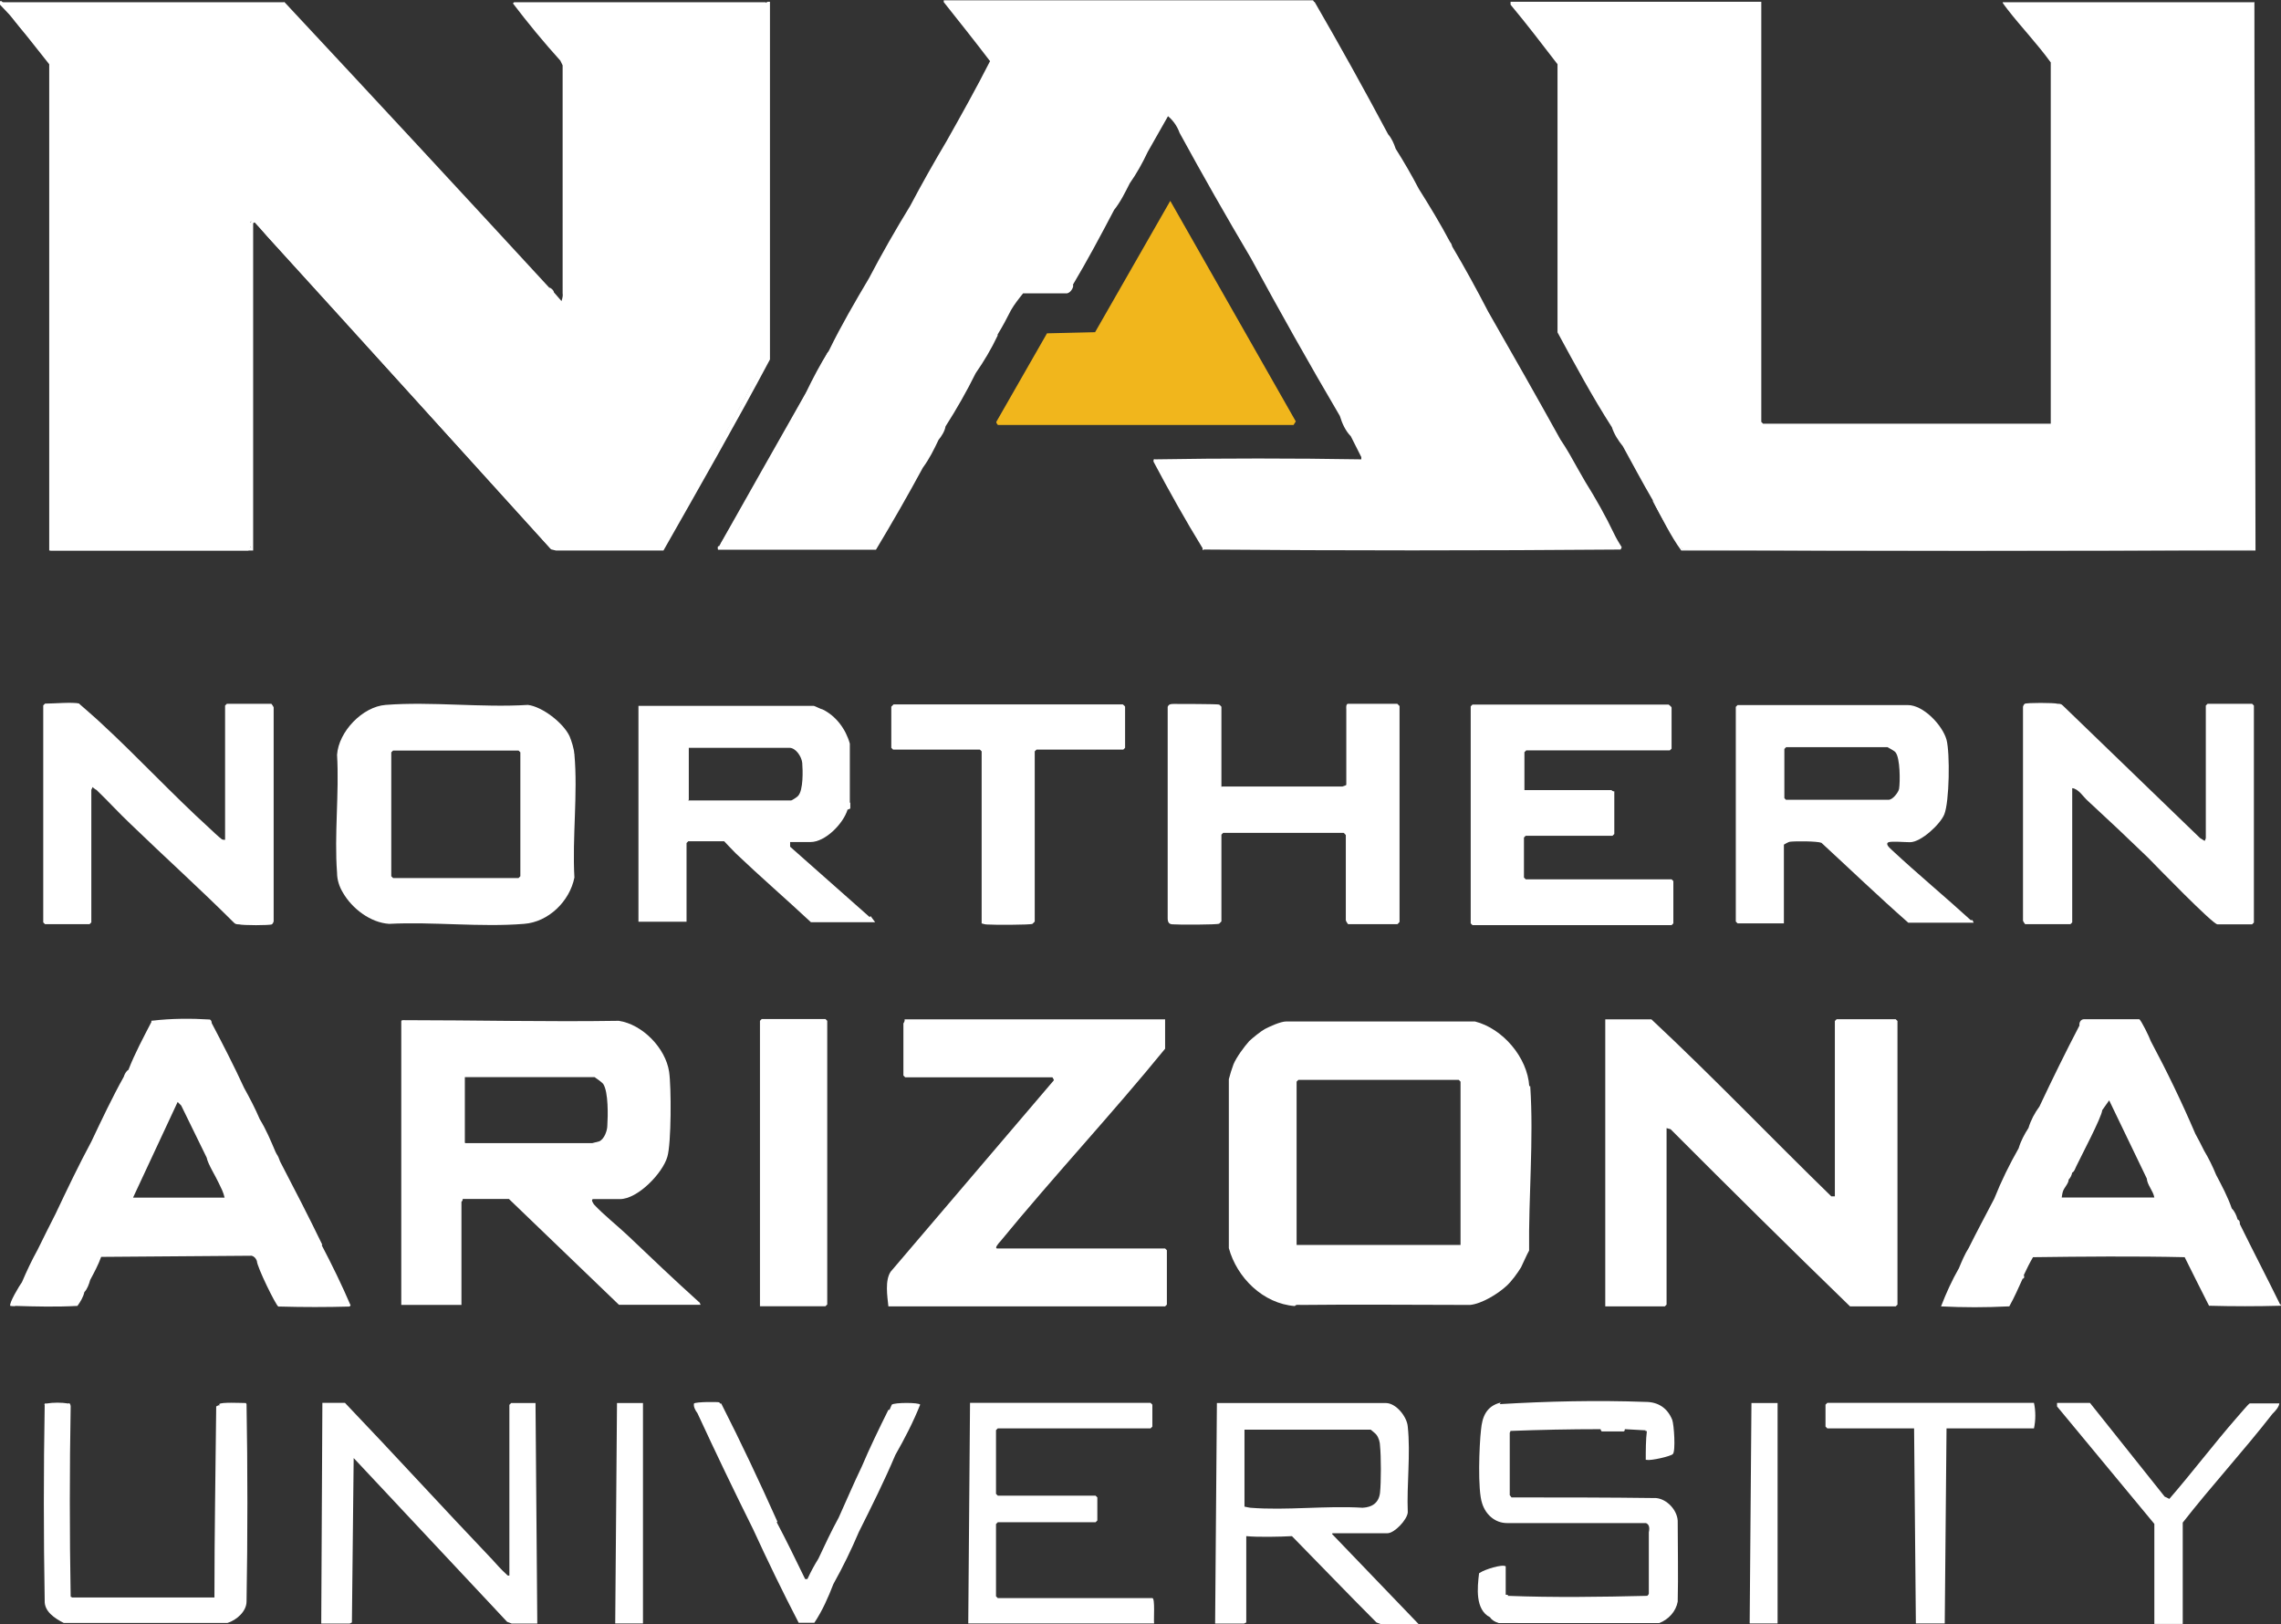 <?xml version="1.0" encoding="UTF-8"?>
<svg id="Layer_2" data-name="Layer 2" xmlns="http://www.w3.org/2000/svg" viewBox="0 0 141.37 100.66">
  <rect x="0" y="0" width="141.37" height="100.66" fill="#333333" stroke="none"/>
  <defs>
    <style>
      .cls-1 {
        fill: #f1b61c;
      }

      .cls-2 {
        fill: #fff;
      }
    </style>
  </defs>
  <g id="Layer_1-2" data-name="Layer 1">
    <g>
      <path class="cls-1" d="M61.84,26.33s-.14-.14-.07-.22l3.12-5.45,2.98-.07,4.66-8.14,7.78,13.67-.14.22h-18.37.04Z"/>
      <g>
        <path class="cls-2" d="M92.91,87.03c3.01-.18,6.06-.25,9.08-.14.79,0,1.36.39,1.65,1.11.11.29.22,1.94.04,2.12-.11.14-1.4.43-1.61.36h-.07c0-.57,0-1.26.07-1.79-.07.04-.11,0-.11-.11v.07l-1.26-.07c0,.07,0,.11-.07.14h-1.36s-.07-.07-.07-.14c-1.9,0-3.77.04-5.63.11v-.11s.11.04,0,.22v3.87l.11.14c3.01,0,5.99,0,8.97.04.68.07,1.29.75,1.33,1.4,0,1.69.04,3.37,0,5.02-.11.61-.57,1.11-1.15,1.33h-9.94c-.22-.07-.43-.18-.54-.36-.93-.47-.79-1.83-.68-2.73l.07-.04c.25-.18,1.36-.54,1.58-.39v1.76c.11,0,.22.04.11.07,2.87.11,5.78.07,8.65,0,.04,0,.11-.11.11-.14v-3.8c.07-.32,0-.5-.18-.57h-8.61c-.75,0-1.33-.54-1.54-1.22-.29-.83-.18-3.62-.07-4.56.07-.79.32-1.47,1.22-1.69h0l-.07.11Z"/>
        <path class="cls-2" d="M19.91,100.62l.07-13.67h1.4c3.05,3.19,6.06,6.49,9.11,9.69.22.25.65.72.86.9.07.04.07.14.22.11v-10.58l.11-.11h1.51l.11,13.67h-1.58l-.29-.11-9.51-10.15-.11,10.19-.14.07h-1.76Z"/>
        <path class="cls-2" d="M71.53,100.62h-11.52l.11-13.67h11.19l.11.11v1.36l-.11.11h-9.47l-.11.11v3.95l.11.11h6.06l.11.11v1.43l-.11.11h-6.06l-.11.11v4.48l.11.11h9.58c.18,0,.07,1.36.11,1.58h0Z"/>
        <path class="cls-2" d="M13.63,87.1s-.07-.07-.04-.07c.07-.14,1.4-.07,1.65-.07l.04.07c.07,3.98.07,8.25,0,12.23,0,.61-.61,1.15-1.18,1.33H3.95c-.57-.29-1.22-.72-1.18-1.4-.07-4.02-.07-8.04,0-12.09-.04-.07,0-.14.11-.11.43-.07.93-.07,1.36,0,.07-.07.14.07.14.18-.07,3.91-.07,7.86,0,11.8.07,0,.11.04.04.11v-.07h8.97l.04.07h-.14c0-4.02.07-7.96.11-11.91l.14-.07h.11Z"/>
        <path class="cls-2" d="M48.14,94.35c.61,1.15,1.18,2.33,1.76,3.52h.14c.22-.47.43-.86.68-1.26.39-.83.79-1.69,1.26-2.55.47-1.04.93-2.12,1.43-3.16.5-1.18,1.08-2.37,1.65-3.52h.07l.14-.32c.18-.14,1.69-.14,1.76,0-.43,1.08-.97,2.12-1.54,3.12-.68,1.61-1.47,3.19-2.26,4.77-.47,1.11-1,2.19-1.58,3.23-.32.83-.68,1.65-1.18,2.4h-.97c-.97-1.87-1.94-3.87-2.83-5.81-1.18-2.37-2.33-4.77-3.44-7.17-.18-.25-.25-.43-.22-.61.11-.11,1.51-.11,1.58-.07,0,0,0,.04.04.07h.07c1.22,2.4,2.37,4.84,3.48,7.32h0l-.04.04Z"/>
        <path class="cls-2" d="M118.74,100.62l-.11-12.09h-5.38l-.11-.11v-1.36l.11-.11h12.81c.11.5.11,1.08,0,1.58h-5.42l-.11,12.09s-1.79,0-1.79,0Z"/>
        <path class="cls-2" d="M133.52,100.62v-6.17l-6.03-7.28v-.22h2.04l4.63,5.81.29.14c1.43-1.65,2.76-3.41,4.2-5.06.11-.11.72-.86.79-.86h1.83c-.04.25-.25.47-.43.65-1.79,2.3-3.77,4.45-5.56,6.74v6.28h-1.76v-.04Z"/>
        <polygon class="cls-2" points="38.13 100.62 38.24 86.96 39.85 86.96 39.85 100.62 38.13 100.62"/>
        <polygon class="cls-2" points="108.44 100.62 108.55 86.96 110.17 86.96 110.17 100.62 108.44 100.62"/>
        <path class="cls-2" d="M.11.11l.29.18c.75,1,1.54,1.97,2.37,2.87.11.14.5.61.5.79.07,9.83.07,19.73.04,29.6,0,.14-.04.36-.11.5v-.14h12.2l.07.14s-.07-.18.11-.11l-.14-.07V13.81l.14-.07c-.18-.22.14-.32.32-.14l18.37,20.27.29.07h6.35c2.22-3.73,4.41-7.75,6.53-11.62V.18l.14-.07h.14v22.17c-2.12,3.98-4.38,7.93-6.6,11.84h-6.67l-.29-.07c-5.85-6.46-11.66-12.91-17.54-19.34-.14-.14-.72-.9-.79-.93-.07,0-.14.04-.14.07v20.27H3.05V3.98L.75,1.08,0,.29V.07h.14l-.04.04Z"/>
        <path class="cls-2" d="M17.61.11c5.49,5.88,10.98,11.8,16.43,17.72.11,0,.29.18.29.29l.47.54s.11-.29.07-.47V4.05l-.14-.29c-1.04-1.15-2.01-2.33-2.94-3.55l.07-.07h15.6v22.24c-2.01,3.52-3.87,7.14-5.92,10.65-.11.22-.54,1-.68,1.04h-6.42l-.32-.07L15.68,13.67s-.18.07-.18.11v20.23l-.11.11H3.12v-.5c.18-9.79-.14-19.59,0-29.42,0-.14-.07-.29-.14-.39-.39-.68-1.33-1.58-1.87-2.26C.75,1.11.39.65.07.14h17.54v-.04Z"/>
        <path class="cls-2" d="M93.63.11h15.53v26.04l.11.11h17.83V3.87c-.83-1.15-1.83-2.19-2.69-3.3-.04-.07-.32-.39-.29-.43h15.6v33.9l-.11.04c-11.59.07-23.75.07-35.33,0-.68-.93-1.29-1.94-1.83-3.05-.65-1.11-1.26-2.26-1.87-3.37-.29-.36-.54-.75-.68-1.18-1.22-1.9-2.3-3.91-3.37-5.88V3.98c-.97-1.26-1.9-2.48-2.91-3.69V.11h0Z"/>
        <path class="cls-2" d="M81.47.11c1.58,2.73,3.09,5.45,4.56,8.21.22.25.36.57.47.9.5.79,1,1.65,1.43,2.48.68,1.08,1.33,2.15,1.94,3.3.07.07.11.18.14.29.79,1.33,1.51,2.65,2.22,4.02,1.54,2.69,3.05,5.35,4.48,7.93.39.57.75,1.22,1.11,1.87.14.25.29.5.43.75.65,1.04,1.26,2.12,1.79,3.23.14.29.29.54.47.83l-.07.14c-8.5.07-17.33.07-25.83,0-.07.07-.11,0-.07-.07-1.08-1.76-2.08-3.55-3.05-5.38,0-.11,0-.18.11-.14,4.16-.07,8.57-.07,12.77,0v-.14c-.22-.43-.43-.86-.65-1.29-.32-.32-.54-.79-.68-1.26-1.9-3.23-3.73-6.49-5.52-9.79-1.51-2.55-2.98-5.13-4.41-7.75-.18-.5-.47-.83-.72-1.04l-1.26,2.22c-.32.68-.68,1.33-1.11,1.94-.29.57-.57,1.15-.97,1.65-.83,1.58-1.65,3.12-2.55,4.63.07.14-.14.5-.36.54h-2.73c-.29.36-.54.68-.75,1.04-.25.5-.54,1.04-.83,1.51v.07c-.39.83-.86,1.61-1.36,2.33-.57,1.15-1.18,2.22-1.87,3.3-.04.29-.25.61-.43.83-.29.61-.57,1.18-.97,1.72-.93,1.72-1.9,3.41-2.91,5.09h-9.79s-.07-.25.07-.22c1.72-3.05,3.52-6.24,5.38-9.51.43-.9.9-1.79,1.43-2.62.75-1.54,1.61-3.01,2.48-4.48.79-1.51,1.65-3.01,2.55-4.48.72-1.36,1.47-2.69,2.26-4.02.93-1.65,1.83-3.26,2.69-4.95-.93-1.22-1.9-2.44-2.87-3.66v-.11h22.89l.07.11Z"/>
        <path class="cls-2" d="M102.34,63.17c3.8,3.55,7.43,7.35,11.16,10.98h.22v-10.87l.11-.11h3.66l.11.11v17.58l-.11.11h-2.83c-3.73-3.62-7.43-7.28-11.12-10.98l-.25-.07v10.94l-.11.11h-3.69v-17.79h2.87Z"/>
        <path class="cls-2" d="M125.52,57.29s-.11-.14-.14-.22v-13.27s.04-.14.11-.18c.11-.07,1.83-.07,2.04,0,.11,0,.22,0,.32.11l8.5,8.21.29.18s.07-.14.07-.18v-8.21l.11-.11h2.76l.11.11v13.45l-.11.11h-2.15c-.29,0-3.8-3.62-4.3-4.13-1.22-1.18-2.48-2.37-3.73-3.52-.29-.25-.57-.75-.97-.79v8.32l-.11.11h-2.8Z"/>
        <path class="cls-2" d="M4.91,43.62s1.15,1,1.33,1.18c2.3,2.12,4.41,4.41,6.74,6.53.14.14.61.57.72.65.07.07.14.07.25.07v-8.32l.11-.11h2.76s.11.14.14.22v13.27s-.04.14-.11.18c-.11.07-1.83.07-2.04,0-.11,0-.22,0-.32-.11-2.08-2.08-4.27-4.05-6.39-6.1-.72-.68-1.4-1.43-2.12-2.12-.04,0-.25-.18-.25-.18,0,.07-.07.14-.07.18v8.21l-.11.11h-2.76l-.11-.11v-13.45l.11-.11c.54,0,1.72-.11,2.15,0h-.04Z"/>
        <path class="cls-2" d="M94.45,48.97h5.42s.11.11.18.07v2.65l-.11.11h-5.38l-.11.11v2.48l.11.11h9.04l.11.11v2.62l-.11.11h-12.34l-.11-.11v-13.45l.11-.11h12.16s.18.14.18.18v2.55l-.11.11h-8.9l-.11.11v2.37h-.04Z"/>
        <path class="cls-2" d="M75.73,48.75h7.46s.25-.07.25-.11v-4.7s-.04-.32.11-.32h3.05s.11.11.14.14v13.38s-.11.14-.14.14h-3.05s-.14-.18-.14-.25v-5.27s-.11-.14-.14-.14h-7.46l-.11.11v5.38s-.11.11-.14.14c-.14.07-2.58.07-2.87.04-.25,0-.32-.14-.32-.39v-13.09c.07-.18.22-.18.39-.18.32,0,2.65,0,2.8.04,0,0,.14.11.14.14v4.95h.04Z"/>
        <path class="cls-2" d="M60.84,57.22v-10.65l-.11-.11h-5.38l-.11-.11v-2.55s.11-.11.14-.14h14.21s.14.11.14.14v2.55l-.11.11h-5.38l-.11.11v10.55s-.11.11-.14.14c-.14.07-2.44.07-2.8.04-.14,0-.25-.04-.36-.07h0Z"/>
        <path class="cls-2" d="M47.1,80.96v-17.69l.11-.11h3.95l.11.11v17.58l-.11.11s-4.05,0-4.05,0Z"/>
        <path class="cls-2" d="M72.21,63.17v1.83c-3.3,4.05-6.89,7.89-10.22,11.95-.07.07-.39.43-.18.43h10.4l.11.11v3.37l-.11.11h-17.15c-.07-.65-.22-1.61.14-2.15l10.12-11.87s-.07-.18-.11-.18h-9.11l-.11-.11v-3.23s.11-.14.07-.25h16.14Z"/>
        <path class="cls-2" d="M139.72.11l.07,34.01h-35.59c-.68-.93-1.18-2.01-1.76-3.05v-.07l1.83,3.05h35.33l.11-33.94Z"/>
        <path class="cls-2" d="M50.01,24.39c-1.26,2.26-2.51,4.56-3.77,6.82l-1.61,2.73s.04-.18.07-.29c1.79-3.01,3.55-6.17,5.24-9.26,0-.04.04-.04.07,0h0Z"/>
        <path class="cls-2" d="M50.01,24.39h-.07c.47-.83.9-1.72,1.36-2.55l.14-.07c-.5.86-.97,1.76-1.43,2.62Z"/>
        <path class="cls-2" d="M52.7,50.04v.07l-.14.07c-.18-.11-.11-.47.14-.43v.29Z"/>
        <path class="cls-2" d="M82.58,95.03h3.41c.43,0,1.22-.83,1.26-1.29-.07-1.72.18-3.62,0-5.31-.04-.61-.72-1.47-1.36-1.47h-10.47l-.11,13.67h1.79l.14-.07v-5.35c.72.07,2.12.04,2.83,0h0c1.76,1.79,3.48,3.59,5.24,5.35l.29.11h2.33l-5.38-5.6h0l.04-.04ZM77.49,93.45s-.25-.04-.36-.07v-4.77h7.82s.32.25.36.32c.14.18.22.47.22.68.07.65.07,2.26,0,2.91-.07.61-.47.9-1.08.93-2.26-.14-4.74.18-6.96,0h0Z"/>
        <path class="cls-2" d="M72.07,63.32v1.69c-3.23,3.87-6.6,7.61-9.83,11.48-.07.11-.65.79-.65.86s.07.11.14.14c3.34,0,6.71.11,10.04.04.11,0,.43-.14.43,0v3.34h-16.97v-1.9c3.26-3.84,6.56-7.61,9.76-11.48.04-.07.9-.83.47-.83h-9.29v-3.37h15.89v.04Z"/>
        <path class="cls-2" d="M19.98,77.16c-.83-1.72-1.72-3.44-2.62-5.17-.07-.18-.11-.32-.22-.47l-.07-.14c-.29-.68-.57-1.36-.97-2.01-.29-.68-.61-1.29-.97-1.94-.61-1.33-1.33-2.73-2.01-4.02,0-.11-.04-.18-.11-.22-1.15-.07-2.37-.07-3.55.07-.07,0-.11,0-.07.07-.5.97-1.04,1.97-1.43,2.98-.14.07-.25.29-.29.43-.72,1.29-1.36,2.65-2.01,4.02-.79,1.47-1.51,2.98-2.22,4.48-.36.72-.75,1.47-1.11,2.22-.36.65-.68,1.33-.97,2.01-.14.18-.83,1.33-.72,1.47,0,0,.29.04.32,0,1.26.04,2.55.07,3.84,0,.18-.25.36-.54.43-.86.18-.18.29-.5.36-.75.25-.47.5-.93.68-1.43h.11l9.22-.07c.14.04.25.14.32.32,0,.36,1.18,2.76,1.33,2.83h.11c1.4.04,2.91.04,4.3,0l.07-.07c-.54-1.26-1.15-2.51-1.79-3.73h0l.04-.04ZM8.25,74.22l2.76-5.92.22.22,1.58,3.23c.07.39.57,1.18.75,1.58.14.29.29.57.36.9,0,0-5.67,0-5.67,0Z"/>
        <path class="cls-2" d="M141.3,80.82c-.79-1.61-1.65-3.26-2.48-4.95,0-.11,0-.22-.14-.29-.07-.25-.18-.5-.36-.68-.25-.72-.61-1.4-.97-2.08-.22-.54-.47-1.04-.75-1.51-.18-.36-.36-.72-.54-1.04-.83-1.94-1.76-3.87-2.76-5.74-.07-.22-.61-1.33-.72-1.36h-3.41c-.22,0-.32.22-.29.39-.86,1.65-1.69,3.34-2.48,5.02-.29.39-.54.86-.68,1.33-.25.39-.47.79-.61,1.26-.57,1-1.08,2.04-1.51,3.12-.54,1.04-1.08,2.04-1.58,3.05-.25.39-.43.83-.61,1.26-.43.75-.79,1.54-1.11,2.37,1.4.07,2.76.07,4.16,0h.07c.32-.57.57-1.15.83-1.72.11,0,.11-.14.07-.22.18-.39.36-.75.57-1.11,3.09-.04,6.31-.07,9.4,0,.5,1,1,2.01,1.51,3.01,1.47.04,2.98.04,4.45,0v-.07h0l-.07-.04ZM127.78,74.22s.04-.29.07-.36c.07-.25.36-.5.36-.75.11-.11.18-.25.22-.43.14-.07.18-.25.25-.39.29-.61,1.58-3.05,1.61-3.48l.43-.61,2.33,4.84c.04.43.39.75.47,1.18,0,0-5.74,0-5.74,0Z"/>
        <path class="cls-2" d="M122.15,57.04c-1.61-1.47-3.3-2.87-4.88-4.34-.11-.11-.47-.39-.22-.5.22-.07,1,0,1.33,0,.68,0,1.87-1.11,2.12-1.72.32-.79.36-3.8.14-4.63-.25-.9-1.43-2.15-2.4-2.15h-10.55l-.11.11v13.31l.11.11h2.87v-4.88s.29-.18.39-.18c.32-.04,1.69-.04,1.94.07,1.79,1.65,3.55,3.34,5.38,4.95h4.05s-.04-.14-.11-.18h0l-.07.04ZM110.7,49.58l-.11-.11v-3.05s.07-.07.11-.11h6.28s.43.22.5.32c.29.36.29,1.83.22,2.26-.04.22-.39.68-.65.68h-6.35Z"/>
        <path class="cls-2" d="M53.92,56.86l-4.95-4.38v-.29h1.26c.93,0,2.04-1.15,2.3-2.01.04-.14,0-.32.14-.43v-3.66c-.25-.9-.86-1.72-1.69-2.12-.07,0-.5-.22-.54-.22h-10.87v13.38h2.98v-4.88l.11-.11h2.22s.61.65.72.75c1.54,1.47,3.12,2.83,4.66,4.27h3.98l-.29-.39h0l-.04.07ZM42.69,49.58v-3.23h6.24c.39,0,.75.54.79.93.04.47.07,1.69-.25,2.04-.04.07-.39.29-.43.29h-6.39l.04-.04Z"/>
        <path class="cls-2" d="M35.59,46.71c0-.25-.18-.83-.29-1.08-.39-.83-1.69-1.83-2.58-1.94-2.87.18-5.99-.22-8.82,0-1.43.11-2.91,1.65-3.01,3.09.14,2.37-.18,4.95,0,7.32,0,.43.14.86.36,1.22.57,1,1.72,1.87,2.87,1.94,2.73-.14,5.67.22,8.36,0,1.51-.11,2.83-1.4,3.12-2.87-.14-2.48.22-5.2,0-7.64h0v-.04ZM32.25,54.31l-.11.11h-7.78l-.11-.11v-7.68s.07-.07.11-.11h7.78l.11.11s0,7.68,0,7.68Z"/>
        <path class="cls-2" d="M94.78,67.33c-.11-1.79-1.65-3.59-3.37-4.02h-11.69c-.36,0-1.04.32-1.33.47-.25.14-.75.54-.97.75-.32.36-.79,1-.97,1.43-.11.29-.22.65-.29.93v10.47c.5,1.83,2.12,3.44,4.09,3.59.07-.11.25-.07.39-.07,3.48-.04,7,0,10.47,0,.72-.07,1.72-.68,2.26-1.18.32-.29.68-.79.9-1.15.18-.36.32-.72.5-1.04-.04-3.3.29-6.89.07-10.19h-.07ZM90.51,77.16h-10.15v-10.12l.11-.11h9.94l.11.11v10.12h0Z"/>
        <path class="cls-2" d="M43.33,80.71c-1.51-1.36-2.98-2.76-4.45-4.16-.65-.61-1.47-1.26-2.04-1.87-.07-.07-.25-.36-.07-.36h1.65c1.11,0,2.65-1.61,2.94-2.62.25-.83.25-4.34.11-5.27-.22-1.47-1.65-2.94-3.12-3.16-4.45.07-8.9-.04-13.34-.04-.07,0-.14,0-.14.07v17.58h3.73v-6.39s.11-.11.07-.18h2.87l6.82,6.56h5.06s-.04-.14-.11-.18h.04ZM28.81,70.81v-4.05h8.04s.47.32.54.43c.32.5.29,1.97.25,2.58,0,.29-.18.83-.5.97l-.43.11h-7.89v-.04Z"/>
      </g>
    </g>
  </g>
</svg>